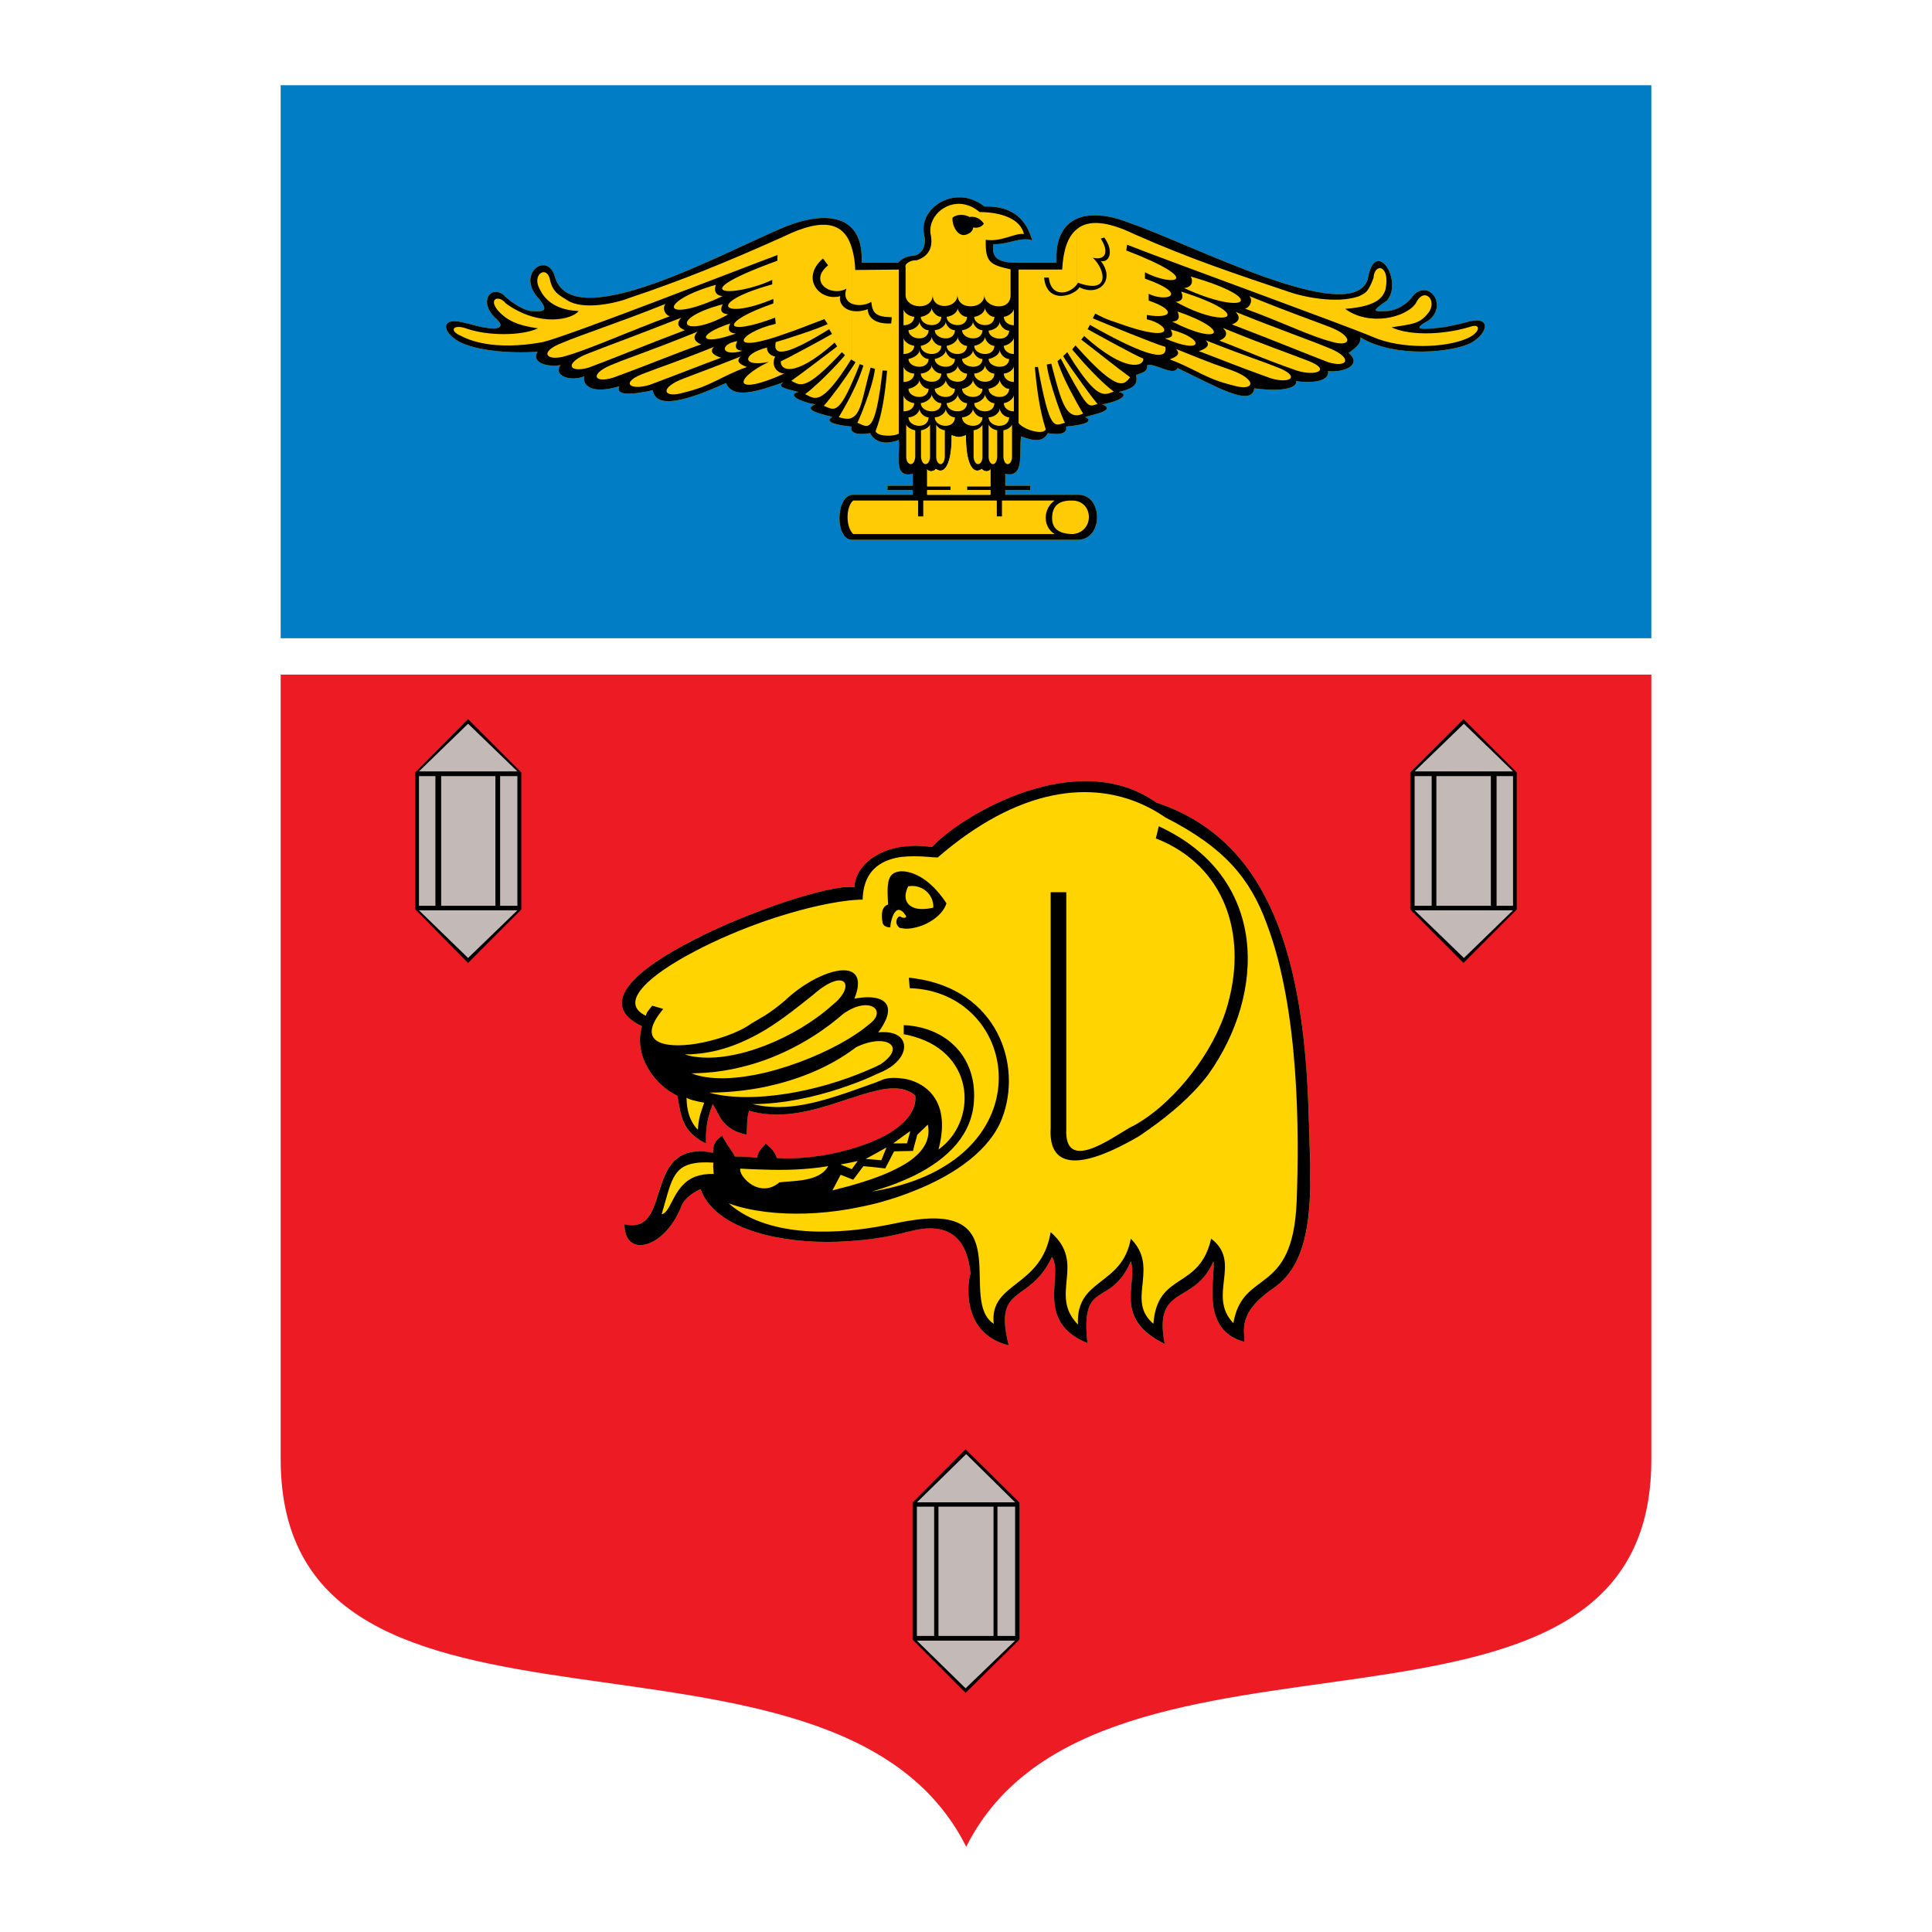 <?xml version="1.0" encoding="utf-8"?>
<!-- Generator: Adobe Illustrator 13.0.0, SVG Export Plug-In . SVG Version: 6.00 Build 14948)  -->
<!DOCTYPE svg PUBLIC "-//W3C//DTD SVG 1.0//EN" "http://www.w3.org/TR/2001/REC-SVG-20010904/DTD/svg10.dtd">
<svg version="1.0" id="Layer_1" xmlns="http://www.w3.org/2000/svg" xmlns:xlink="http://www.w3.org/1999/xlink" x="0px" y="0px"
	 width="192.756px" height="192.756px" viewBox="0 0 192.756 192.756" enable-background="new 0 0 192.756 192.756"
	 xml:space="preserve">
<g>
	<polygon fill-rule="evenodd" clip-rule="evenodd" fill="#FFFFFF" points="0,0 192.756,0 192.756,192.756 0,192.756 0,0 	"/>
	<path fill-rule="evenodd" clip-rule="evenodd" fill="#ED1C24" d="M164.754,67.305v78.339c0,32.99-55.173,12.322-68.355,38.607
		c-13.142-26.285-68.396-5.68-68.396-38.668V67.305H164.754L164.754,67.305z"/>
	<path fill-rule="evenodd" clip-rule="evenodd" fill="#FFD400" d="M127.07,128.506c4.449-3.096,3.711-10.293,3.465-18.248
		c-0.574-15.951-4.47-26.632-15.151-30.18c-8.181-5.802-19.949,1.682-22.389,4.429c-4.49-0.636-7.606,1.415-7.75,3.998
		c-3.67-0.697-30.672,9.411-21.2,13.88c-0.902,3.199,1.517,6.008,3.526,6.93c0.369,1.641,0.287,3.629,2.871,4.758
		c-0.021-1.129-0.021-2.174,0.676-3.916c0.697,1.127,0.943,2.541,3.383,3.055c0.062-1.129,0-1.641,0.246-2.398
		c6.643,1.967,13.368-4.285,16.566-1.498c0.308,4.449-9.555,6.643-13.819,6.213c-0.123-0.512-0.492-0.943-1.107-1.436
		c-0.513,0.574-0.697,0.799-0.882,1.436c-0.513-0.123-1.64-0.145-2.194-0.145c-0.267-0.613-0.799-1.105-1.25-2.07
		c-1.046,0.656-0.861,1.354-0.943,1.703c-7.176-1.436-3.875,8.262-8.816,7.135c0,3.465,4.06,2.418,5.7-1.867
		c0.287-0.758,1.23-1.332,1.886-1.639c1.927,5.227,12.568,6.355,20.543,4.283c2.132-0.594,5.905-1.209,6.397,4.162
		c-0.246,0.596-1.107,5.926,3.813,7.135c-1.579-6.211,2.07-4.018,4.306-8.814c1.229,1.803-1.805,6.416,3.547,8.59
		c-0.718-6.561,2.296-3.402,4.326-8.16c0.758,2.234-1.887,5.699,3.383,8.242c-1.169-6.008,2.993-3.812,4.858-8.242
		c0.246,1.559-1.414,6.828,3.076,8.037C124.221,132.77,123.38,131.027,127.07,128.506L127.07,128.506z"/>
	<path fill-rule="evenodd" clip-rule="evenodd" d="M127.07,128.506c2.829-1.969,3.547-5.598,3.649-10.006v-2.316
		c-0.041-1.887-0.123-3.896-0.185-5.926c-0.574-15.951-4.47-26.632-15.151-30.18c-0.267-0.184-0.513-0.349-0.759-0.492v0.984
		c0.554,0.287,1.107,0.615,1.641,0.984c5.925,3.014,8.487,6.13,10.128,10.641c3.239,8.57,3.239,20.83,2.973,27.699
		c-0.39,9.574-5.371,6.623-6.314,12.117c-2.645-2.768,0.902-6.068-2.214-8.428c-1.189,5.188-5.372,3.24-5.762,8.488
		c-0.185-0.143-0.328-0.307-0.451-0.451v1.498c0.41,0.328,0.943,0.656,1.579,0.963c-1.169-6.008,2.993-3.812,4.858-8.242
		c0.246,1.559-1.414,6.828,3.076,8.037C124.221,132.77,123.38,131.027,127.07,128.506L127.07,128.506z M114.625,112.678v-1.334
		c3.362-2.439,6.91-7.072,7.996-11.625c1.641-6.354-0.226-13.285-7.299-16.073l0.287-1.21c10.948,5.044,10.764,16.648,4.9,24.828
		C118.849,109.418,116.758,111.16,114.625,112.678L114.625,112.678z M114.625,79.586c-8.14-4.859-19.272,2.255-21.63,4.92
		c-0.635-0.082-1.229-0.123-1.783-0.123v1.046c1.025,0,1.927,0.123,2.337,0.123c7.996-6.91,15.377-7.894,21.076-4.982V79.586
		L114.625,79.586z M91.211,109.213c0.041,0.041,0.082,0.061,0.103,0.102c0.041,0.35,0,0.697-0.103,1.025v3.998l0.308-1.127
		l1.045-1.006c0.287,1.334-0.308,2.4-1.353,3.281v1.805c3.383-1.682,5.823-4.121,5.966-7.566c0.206-4.018-2.357-6.766-5.966-7.34
		v1.047c6.191,1.783,6.253,8.549,2.419,11.256c1.107-4.121-0.574-6.049-2.419-6.787V109.213L91.211,109.213z M91.211,122.744
		c2.152-0.471,5.187-0.41,5.618,4.346c-0.246,0.596-1.107,5.926,3.813,7.135c-1.579-6.211,2.07-4.018,4.306-8.814
		c1.229,1.803-1.805,6.416,3.547,8.59c-0.718-6.561,2.296-3.402,4.326-8.16c0.656,1.947-1.292,4.859,1.804,7.279v-1.498
		c-1.947-2.275,0.943-5.289-1.804-8.037c-0.861,4.758-5.516,3.916-5.27,8.57c-2.973-3.014,0.902-6.068-2.727-9.227
		c-0.923,5.598-6.131,4.941-5.68,9.145c-3.547-2.316,2.215-11.83-7.934-10.354V122.744L91.211,122.744z M114.625,111.344v1.334
		c-0.349,0.246-0.697,0.492-1.046,0.717c-7.012,4.061-8.959,2.359-8.754-0.881V89.018h1.558v23.619
		c-0.205,4.387,4.367,1.004,6.315-0.123C113.313,112.227,113.969,111.816,114.625,111.344L114.625,111.344z M91.211,118.807v-1.004
		c12.629-4.613,9.78-18.473,0-19.189v-1.006c8.283,1.107,10.867,8.652,8.734,14.045C98.756,114.688,95.374,117.168,91.211,118.807
		L91.211,118.807z M91.211,92.564v-1.989c0.472,0.164,1.127,0.164,1.907-0.021c0.041-1.168-0.841-2.05-1.907-2.153v-1.209
		c0.984,0.389,2.152,1.292,3.219,2.932C94.061,91.314,92.585,92.298,91.211,92.564L91.211,92.564z M91.211,84.384
		c-0.431,0.021-0.84,0.041-1.251,0.103v1.004c0.431-0.041,0.841-0.061,1.251-0.061V84.384L91.211,84.384z M89.96,108.658
		c0.451,0.082,0.882,0.268,1.251,0.555V107.9c-0.41-0.164-0.84-0.268-1.251-0.307V108.658L89.96,108.658z M91.211,110.34
		c-0.205,0.656-0.636,1.271-1.251,1.805v1.312l0.861-0.615l-0.328,1.23H89.96v0.779l1.128-0.021l0.123-0.492V110.34L91.211,110.34z
		 M89.96,123.051c0.164-0.041,0.328-0.082,0.472-0.123c0.246-0.061,0.513-0.123,0.779-0.184v-1.025
		c-0.39,0.041-0.8,0.123-1.251,0.205V123.051L89.96,123.051z M91.211,87.193v1.209c-0.185-0.021-0.39,0-0.595,0.021
		c-0.533,1.066-0.246,1.846,0.595,2.153v1.989c-0.431,0.103-0.861,0.123-1.251,0.041v-1.087c0.287,0.123,0.574,0.021,0.39-0.205
		c-0.144-0.206-0.267-0.349-0.39-0.431v-3.957C90.33,86.926,90.76,87.008,91.211,87.193L91.211,87.193z M91.211,97.607v1.006
		c-0.144,0-0.308-0.021-0.451-0.021l-0.082-1.045C90.863,97.547,91.027,97.588,91.211,97.607L91.211,97.607z M91.211,102.385v1.047
		c-0.328-0.104-0.677-0.186-1.046-0.246v-0.902C90.514,102.283,90.863,102.324,91.211,102.385L91.211,102.385z M91.211,115.486
		v1.805c-0.41,0.184-0.82,0.389-1.251,0.553v-1.518C90.432,116.061,90.842,115.793,91.211,115.486L91.211,115.486z M91.211,117.803
		c-0.41,0.145-0.82,0.287-1.251,0.41v1.066c0.431-0.143,0.841-0.309,1.251-0.473V117.803L91.211,117.803z M89.96,105.297v-1.641
		C90.289,104.107,90.289,104.701,89.96,105.297L89.96,105.297z M89.96,84.486c-0.984,0.144-1.845,0.451-2.542,0.861v1.148
		c0.717-0.594,1.64-0.881,2.542-1.005V84.486L89.96,84.486z M87.418,108.822c0.943-0.225,1.804-0.307,2.542-0.164v-1.064
		c-0.861-0.123-1.64-0.021-2.029,0.184c-0.164,0.062-0.349,0.123-0.513,0.205V108.822L87.418,108.822z M89.96,112.145
		c-0.676,0.615-1.558,1.148-2.542,1.578v1.332l1.025-0.572l-0.512,1.271l-0.513-0.043v0.76l0.902,0.102l0.882-1.701l0.758-0.02
		v-0.779h-0.84l0.84-0.615V112.145L89.96,112.145z M87.418,123.543c0.861-0.123,1.722-0.287,2.542-0.492v-1.127
		c-0.061,0.021-0.123,0.021-0.205,0.041c-0.738,0.164-1.538,0.309-2.337,0.451V123.543L87.418,123.543z M89.96,86.926v3.957
		c-0.82-0.574-1.168,1.394-1.127,1.64c-0.226,0-0.636-0.062-0.759-0.39c-0.246-1.066,0-1.743,0.533-1.886
		c-0.103-1.681-0.164-2.973,0.841-3.239C89.592,86.967,89.776,86.926,89.96,86.926L89.96,86.926z M89.96,91.519
		c-0.041-0.02-0.102-0.041-0.143-0.082c-0.246-0.103-0.697,0.656-0.062,1.127c0.082,0.021,0.144,0.041,0.205,0.041V91.519
		L89.96,91.519z M89.96,103.656v1.641c-0.348,0.635-1.086,1.291-2.214,1.742c-0.103,0.041-0.226,0.102-0.328,0.145v-0.779
		c0.143-0.082,0.266-0.145,0.41-0.205c2.05-1.375,1.312-2.461-0.41-2.318v-2.5c0.082-0.227,0.082-0.432,0-0.596v-1.209
		c1.353,0.287,1.702,1.414,0.205,3.424C88.812,102.877,89.592,103.164,89.96,103.656L89.96,103.656z M89.96,116.326v1.518
		c-0.799,0.35-1.661,0.637-2.542,0.902v-1.271C88.32,117.146,89.202,116.758,89.96,116.326L89.96,116.326z M89.96,118.213
		c-0.799,0.227-1.64,0.432-2.542,0.594v1.252c0.861-0.227,1.722-0.492,2.542-0.779V118.213L89.96,118.213z M87.418,85.347
		c-1.312,0.759-2.112,1.907-2.173,3.158c-0.144-0.021-0.328-0.021-0.533-0.021v1.353c0.472-0.041,0.923-0.082,1.353-0.082
		c0.041-1.579,0.574-2.604,1.354-3.26V85.347L87.418,85.347z M84.712,109.623c0.964-0.309,1.866-0.615,2.707-0.801v-0.84
		c-0.943,0.328-1.825,0.656-2.707,0.963V109.623L84.712,109.623z M87.418,113.723c-0.841,0.391-1.763,0.697-2.707,0.965v1.332
		l0.861-0.186l-0.594,0.82l-0.267-0.123v1.006l0.41,0.164l1.025-1.354l1.271,0.123v-0.76l-1.045-0.082l1.045-0.574V113.723
		L87.418,113.723z M84.712,123.83c0.902-0.061,1.804-0.143,2.707-0.287v-1.127c-0.882,0.143-1.784,0.268-2.707,0.348V123.83
		L84.712,123.83z M87.418,99.576v1.209c-0.267-0.553-1.333-0.758-2.707,0V96.87c0.861,0.246,1.209,1.087,0.533,2.767
		C86.106,99.473,86.844,99.453,87.418,99.576L87.418,99.576z M87.418,101.381v2.5c-0.595,0.062-1.292,0.246-2.03,0.615
		c-0.226,0.186-0.451,0.328-0.677,0.492v-1.373c0.759-0.471,1.415-0.922,1.969-1.395C87.069,101.934,87.316,101.646,87.418,101.381
		L87.418,101.381z M87.418,106.404v0.779c-0.718,0.348-1.64,0.736-2.707,1.105v-0.779C85.614,107.184,86.516,106.814,87.418,106.404
		L87.418,106.404z M87.418,117.475v1.271c-0.144,0.041-0.287,0.082-0.431,0.123c0.144-0.02,0.287-0.041,0.431-0.062v1.252
		c-0.902,0.225-1.804,0.41-2.707,0.574v-2.297C85.594,118.09,86.516,117.803,87.418,117.475L87.418,117.475z M84.712,88.484
		c-1.538,0.021-4.797,0.882-8.365,2.194v1.209c2.911-1.004,5.884-1.763,8.365-2.05V88.484L84.712,88.484z M76.347,111.139
		c2.932,0.33,5.822-0.676,8.365-1.516v-0.678c-2.973,1.025-5.659,1.744-8.365,1.436V111.139L76.347,111.139z M84.712,114.688
		c-2.604,0.736-5.413,1.004-7.217,0.84c-0.123-0.512-0.492-0.943-1.107-1.436c-0.021,0.021-0.041,0.041-0.041,0.062v2.541
		c1.886,0.062,4.059,0.021,6.273-0.348c-0.861,1.619-3.629,1.436-4.859,1.619c-0.492,0.41-0.964,0.574-1.415,0.594v2.338
		c2.583,0.328,5.495,0.227,8.365-0.266v-2.297c-0.595,0.145-1.148,0.309-1.661,0.432l0.82-1.559l0.841,0.328v-1.006l-0.861-0.348
		l0.861-0.164V114.688L84.712,114.688z M76.347,123.195c2.501,0.635,5.433,0.84,8.365,0.635v-1.066
		c-2.85,0.246-5.823,0.145-8.365-0.695V123.195L76.347,123.195z M84.712,96.87v3.915c-0.205,0.123-0.431,0.246-0.635,0.41
		c-1.456,1.271-4.122,3.24-7.729,4.553v-1.436c2.439-0.943,4.859-2.379,6.725-4.061c2.358-1.865,1.312-3.874-1.968-0.982
		c-1.25,0.982-2.85,2.316-4.756,3.484v-1.455c0.635-0.41,1.23-0.842,1.968-1.477C80.509,97.752,83.318,96.501,84.712,96.87
		L84.712,96.87z M84.712,103.615c-2.296,1.395-5.392,2.686-8.365,3.402v1.416c2.829-0.594,5.822-1.682,8.365-3.445V103.615
		L84.712,103.615z M84.712,107.51v0.779c-2.337,0.842-5.331,1.641-8.365,1.826v-0.738C78.889,109.172,81.821,108.557,84.712,107.51
		L84.712,107.51z M76.347,90.678c-2.317,0.861-4.777,1.886-6.971,3.014v1.189c2.071-1.087,4.49-2.132,6.971-2.994V90.678
		L76.347,90.678z M69.376,113.436c0.287,0.227,0.636,0.451,1.066,0.637c-0.021-1.129-0.021-2.174,0.676-3.916
		c0.697,1.127,0.943,2.541,3.383,3.055c0.062-1.129,0-1.641,0.246-2.398c0.533,0.164,1.066,0.266,1.6,0.326v-0.758
		c-0.431-0.061-0.861-0.123-1.271-0.225c0.41,0,0.84-0.021,1.271-0.041v-0.738c-2.235,0.184-4.183,0.041-5.598-0.369
		c1.661,0,3.588-0.164,5.598-0.574v-1.416c-2.604,0.615-5.126,0.779-6.971,0.207v2.604c0.287,0.082,0.595,0.143,0.882,0.184
		c-0.267,0.881-0.513,1.189-0.636,2.686c-0.103-0.082-0.185-0.184-0.246-0.266V113.436L69.376,113.436z M76.347,114.154v2.541
		c-0.902-0.02-1.743-0.061-2.481-0.102c-0.185,0.471,0.984,2.051,2.481,1.967v2.338c-1.312-0.164-2.542-0.43-3.65-0.84
		c1.046,0.922,2.296,1.578,3.65,2.01v1.127c-3.178-0.799-5.638-2.297-6.458-4.551c-0.164,0.061-0.328,0.162-0.513,0.266v-1.518
		c0.492-0.184,1.087-0.287,1.825-0.266c-0.021-0.615-0.082-0.678-0.021-1.129c-0.717-0.041-1.312-0.041-1.804,0.041v-1.148
		c0.492-0.061,1.066-0.02,1.743,0.125c0.082-0.35-0.103-1.047,0.943-1.703c0.451,0.965,0.984,1.457,1.25,2.07
		c0.554,0,1.681,0.021,2.194,0.145C75.67,114.912,75.855,114.666,76.347,114.154L76.347,114.154z M76.347,101.299v1.455
		c-1.989,1.189-4.306,2.193-6.971,2.398v-1.004c2.05-0.328,4.306-1.107,5.556-2.01C75.445,101.832,75.896,101.564,76.347,101.299
		L76.347,101.299z M76.347,104.312v1.436c-2.05,0.738-4.388,1.27-6.971,1.332v-1.641C71.365,105.727,73.866,105.275,76.347,104.312
		L76.347,104.312z M69.376,93.692c-5.843,2.952-9.985,6.478-5.331,8.693c-0.902,3.199,1.517,6.008,3.526,6.93
		c0.308,1.375,0.308,2.973,1.804,4.121v-1.004c-0.861-1.107-0.861-2.439-0.881-2.912c0.164,0.123,0.512,0.227,0.881,0.309v-2.604
		c-0.123-0.041-0.267-0.104-0.39-0.145c0.144,0,0.267,0,0.39,0v-1.641c-0.369-0.041-0.717-0.123-1.045-0.246
		c0.349,0,0.697,0,1.045-0.041v-1.004c-3.26,0.492-5.987-0.186-3.198-3.486l-1.107-0.326c-0.369,0.49-0.512,0.572-0.635,1.004
		c-2.727-1.293,0.185-3.979,4.941-6.458V93.692L69.376,93.692z M69.376,114.891c-4.879,0.41-2.583,8.285-7.073,7.26
		c0,3.465,4.06,2.418,5.7-1.867c0.226-0.574,0.82-1.045,1.374-1.373v-1.518c-2.235,0.861-2.357,3.547-3.362,3.752
		c0.923-3.096,1.045-4.777,3.362-5.105V114.891L69.376,114.891z M41.431,90.74V77.064l5.269-5.31l5.31,5.31V90.74L46.7,96.07
		L41.431,90.74L41.431,90.74z"/>
	<polygon fill-rule="evenodd" clip-rule="evenodd" fill="#C3B9B6" points="41.8,76.962 51.621,76.962 46.7,72.206 41.8,76.962 	"/>
	<polygon fill-rule="evenodd" clip-rule="evenodd" fill="#C3B9B6" points="41.8,90.371 41.8,77.434 43.44,77.434 43.44,90.371 
		41.8,90.371 	"/>
	<polygon fill-rule="evenodd" clip-rule="evenodd" fill="#C3B9B6" points="49.898,90.371 49.898,77.434 51.621,77.434 
		51.621,90.371 49.898,90.371 	"/>
	<polygon fill-rule="evenodd" clip-rule="evenodd" fill="#C3B9B6" points="44.015,90.371 44.015,77.434 49.427,77.434 
		49.427,90.371 44.015,90.371 	"/>
	<polygon fill-rule="evenodd" clip-rule="evenodd" fill="#C3B9B6" points="41.8,90.822 51.621,90.822 46.7,95.578 41.8,90.822 	"/>
	<polygon fill-rule="evenodd" clip-rule="evenodd" points="140.704,90.74 140.704,77.064 146.015,71.754 151.325,77.064 
		151.325,90.74 146.015,96.07 140.704,90.74 	"/>
	<polygon fill-rule="evenodd" clip-rule="evenodd" fill="#C3B9B6" points="141.135,76.962 150.956,76.962 146.056,72.206 
		141.135,76.962 	"/>
	<polygon fill-rule="evenodd" clip-rule="evenodd" fill="#C3B9B6" points="141.135,90.371 141.135,77.434 142.837,77.434 
		142.837,90.371 141.135,90.371 	"/>
	<polygon fill-rule="evenodd" clip-rule="evenodd" fill="#C3B9B6" points="149.315,90.371 149.315,77.434 150.956,77.434 
		150.956,90.371 149.315,90.371 	"/>
	<polygon fill-rule="evenodd" clip-rule="evenodd" fill="#C3B9B6" points="143.309,90.371 143.309,77.434 148.741,77.434 
		148.741,90.371 143.309,90.371 	"/>
	<polygon fill-rule="evenodd" clip-rule="evenodd" fill="#C3B9B6" points="141.135,90.822 150.956,90.822 146.056,95.578 
		141.135,90.822 	"/>
	<polygon fill-rule="evenodd" clip-rule="evenodd" points="91.047,163.586 91.047,149.91 96.337,144.6 101.709,149.91 
		101.709,163.586 96.337,168.895 91.047,163.586 	"/>
	<polygon fill-rule="evenodd" clip-rule="evenodd" fill="#C3B9B6" points="91.478,149.889 101.278,149.889 96.398,145.072 
		91.478,149.889 	"/>
	<polygon fill-rule="evenodd" clip-rule="evenodd" fill="#C3B9B6" points="91.478,163.217 91.478,150.32 93.2,150.32 93.2,163.217 
		91.478,163.217 	"/>
	<polygon fill-rule="evenodd" clip-rule="evenodd" fill="#C3B9B6" points="99.515,163.217 99.515,150.32 101.278,150.32 
		101.278,163.217 99.515,163.217 	"/>
	<polygon fill-rule="evenodd" clip-rule="evenodd" fill="#C3B9B6" points="93.631,163.217 93.631,150.32 99.125,150.32 
		99.125,163.217 93.631,163.217 	"/>
	<polygon fill-rule="evenodd" clip-rule="evenodd" fill="#C3B9B6" points="91.478,163.688 101.278,163.688 96.337,168.443 
		91.478,163.688 	"/>
	<polygon fill-rule="evenodd" clip-rule="evenodd" fill="#007DC5" points="164.754,63.676 164.754,8.504 28.002,8.504 
		28.002,63.676 164.754,63.676 	"/>
	<path fill-rule="evenodd" clip-rule="evenodd" fill="#FFD400" d="M101.545,26.218h3.854c-0.226-4.777,3.198-5.618,7.34-3.958
		c6.212,2.133,22.081,10.436,23.722,5.618c0.717-4.367,3.607,0.185,1.906,2.112c-1.436,0.984-1.497,1.148-0.062,1.045
		c0.39,0.041,1.865-0.287,2.768-1.64c1.661-1.518,3.383,1.25,1.374,2.625c-1.62,0.881-0.574,0.82,0.574,0.738
		c0.923-0.062,1.865-0.246,3.219-0.595c2.604-0.799,2.316,1.066,0.472,2.071c-1.682,0.861-7.401,1.579-10.989-0.574
		c0.103,0.656-0.554,1.086-1.169,1.558c1.374,1.148-0.39,1.989-2.071,1.804c0.185,0.615-0.614,1.333-3.178,1.004
		c0.144,0.513-0.881,1.148-4.162,0.718c-0.286,1.948-3.915-0.246-7.667-2.03c-0.349,0.882-2.297-0.533-3.015-0.287
		c0,0.595-0.226,0.677-1.106,0.984c0.144,0.902-0.083,1.292-1.743,1.702c1.292,0.287-0.205,1.005-1.641,1.23
		c1.21,0.492-0.123,0.861-1.701,1.25c1.086,0.574-0.738,0.861-1.906,0.964c0.122,0.431-0.165,0.943-1.825,0.656
		c-0.472,0.902-1.333,0.82-2.665,0.328c-0.247,1.435,0.43,4.203-1.579,3.731v1.189h2.48v0.431h-2.48v0.472h7.34
		c2.357,0.041,2.48,4.305,0.021,4.49H84.999c-1.702,0-1.661-4.49,0.123-4.49h5.946v-0.472h-2.522v-0.431h2.522v-1.189
		c-2.009,0.472-1.23-1.947-1.395-3.383c-1.333,0.533-2.419,0.226-2.85-0.676c-1.702,0.287-2.009-0.226-1.866-0.656
		c-1.107-0.103-2.912-0.39-1.907-0.964c-1.62-0.389-2.891-0.758-1.702-1.25c-1.435-0.225-2.912-0.943-1.681-1.23
		c-1.62-0.41-2.132-0.533-1.476-0.984c-2.768,0.984-5.064,1.701-5.761,0.082c-3.772,1.723-7.012,2.686-7.299,0.718
		c-3.403,0.759-3.547,0.103-3.342-0.39c-3.096,0.923-3.69-0.328-3.485-1.004c-1.374,0.574-3.137-0.041-2.378-1.107
		c-1.395,0.226-2.953-0.287-2.297-1.333c-2.809,0.185-6.109-0.103-7.811-1.005c-1.825-1.004-1.907-2.624,0.738-1.824
		c0.451,0.061,1.025,0.307,1.907,0.43c1.025,0.205,2.214,0.062,0.882-1.045c-1.538-1.517-0.472-3.198,0.861-2.255
		c0.984,1.005,2.378,1.681,2.891,1.64c1.354,0.103,1.538-0.103,0.718-1.189c-2.419-2.44,0.718-4.818,1.518-2.337
		c1.579,6.192,16.956-2.399,23.086-4.92c4.121-1.62,7.771-1.148,7.545,3.629h3.629c0.328-0.349,0.799-0.677,1.62-0.718
		c0.717-0.103,1.25-0.964,1.004-1.989c-0.677-2.788,3.158-5.208,5.987-2.911c1.66-0.021,3.915,0.307,4.776,3.383
		c-1.106-0.41-2.542,0.472-3.875,0.369C98.92,25.685,99.494,26.218,101.545,26.218L101.545,26.218z"/>
	<path fill-rule="evenodd" clip-rule="evenodd" d="M101.545,26.218h3.854c-0.226-4.777,3.198-5.618,7.34-3.958
		c6.212,2.133,22.081,10.436,23.722,5.618c0.717-4.367,3.607,0.185,1.906,2.112c-1.436,0.984-1.497,1.148-0.062,1.045
		c0.39,0.041,1.865-0.287,2.768-1.64c1.661-1.518,3.383,1.25,1.374,2.625c-1.62,0.881-0.574,0.82,0.574,0.738
		c0.923-0.062,1.865-0.246,3.219-0.595c2.604-0.799,2.316,1.066,0.472,2.071c-1.682,0.861-7.401,1.579-10.989-0.574
		c0.103,0.656-0.554,1.086-1.169,1.558c1.374,1.148-0.39,1.989-2.071,1.804c0.185,0.615-0.614,1.333-3.178,1.004
		c0.144,0.513-0.881,1.148-4.162,0.718c-0.286,1.948-3.915-0.246-7.667-2.03c-0.349,0.882-2.297-0.533-3.015-0.287
		c0,0.595-0.226,0.677-1.106,0.984c0.144,0.902-0.083,1.292-1.743,1.702c1.292,0.287-0.205,1.005-1.641,1.23
		c1.21,0.492-0.123,0.861-1.701,1.25c1.086,0.574-0.738,0.861-1.906,0.964c0.122,0.431-0.165,0.943-1.825,0.656
		c-0.472,0.902-1.333,0.82-2.665,0.328c-0.247,1.435,0.43,4.203-1.579,3.731v1.189h2.48v0.431h-2.48v0.472h7.34
		c2.357,0.041,2.48,4.305,0.021,4.49H84.999c-1.702,0-1.661-4.49,0.123-4.49h5.946v-0.472h-2.522v-0.431h2.522v-1.189
		c-2.009,0.472-1.23-1.947-1.395-3.383c-1.333,0.533-2.419,0.226-2.85-0.676c-1.702,0.287-2.009-0.226-1.866-0.656
		c-1.107-0.103-2.912-0.39-1.907-0.964c-1.62-0.389-2.891-0.758-1.702-1.25c-1.435-0.225-2.912-0.943-1.681-1.23
		c-1.62-0.41-2.132-0.533-1.476-0.984c-2.768,0.984-5.064,1.701-5.761,0.082c-3.772,1.723-7.012,2.686-7.299,0.718
		c-3.403,0.759-3.547,0.103-3.342-0.39c-3.096,0.923-3.69-0.328-3.485-1.004c-1.374,0.574-3.137-0.041-2.378-1.107
		c-1.395,0.226-2.953-0.287-2.297-1.333c-2.809,0.185-6.109-0.103-7.811-1.005c-1.825-1.004-1.907-2.624,0.738-1.824
		c0.451,0.061,1.025,0.307,1.907,0.43c1.025,0.205,2.214,0.062,0.882-1.045c-1.538-1.517-0.472-3.198,0.861-2.255
		c0.984,1.005,2.378,1.681,2.891,1.64c1.354,0.103,1.538-0.103,0.718-1.189c-2.419-2.44,0.718-4.818,1.518-2.337
		c1.579,6.192,16.956-2.399,23.086-4.92c4.121-1.62,7.771-1.148,7.545,3.629h3.629c0.328-0.349,0.799-0.677,1.62-0.718
		c0.717-0.103,1.25-0.964,1.004-1.989c-0.677-2.788,3.158-5.208,5.987-2.911c1.66-0.021,3.915,0.307,4.776,3.383
		c-1.106-0.41-2.542,0.472-3.875,0.369C98.92,25.685,99.494,26.218,101.545,26.218L101.545,26.218z"/>
	<path fill-rule="evenodd" clip-rule="evenodd" fill="#FFCB05" d="M107.449,22.855c1.107-0.922,2.952-0.84,5.781,0.533
		c5.659,2.501,10.047,3.937,15.397,5.741c1.189,0.431,4.675,1.23,6.95,0.431c0.677-0.349,0.924-0.39,1.456-1.825
		c0.082-1.558,1.723-1.333,1.189,1.189c-0.205,0.492-0.492,1.641-4.019,1.886c2.379,1.763,6.068,0.902,7.053-0.553
		c0.82-1.743,2.256-0.267,1.21,1.004c-0.882,1.107-1.641,1.066-3.629,1.394c1.558,0.759,4.776,0.861,7.812-0.041
		c0.513-0.185,0.779-0.103,0.8,0.103v0.082c-0.021,0.267-0.39,0.656-1.025,0.943c-2.234,1.005-6.643,1.107-9.452-0.123
		c-2.727-1.168-20.604-7.647-24.521-9.205l-0.082,0.574c7.955,3.055,4.674,3.67,1.865,2.173v0.636
		c4.572,1.62,2.092,2.378,0.369,1.517c0,0.205,0,0.472,0,0.677c2.809,0.943,2.338,1.865-0.185,1.435v0.43
		c2.338,0.513,3.178,2.604-3.014,0.328c-1.087-0.348-1.292-0.471-2.132-0.902l-0.246,0.472c1.106,0.471,6.232,2.583,7.237,2.85
		c0.328,1.681-2.646,0.574-7.524-2.194l-0.226,0.431c0.84,0.472,5.002,2.768,5.556,2.932c0.062,0.799-1.763,1.476-5.904-2.255
		l-0.287,0.369c1.947,1.476,3.588,2.829,4.88,3.752c-0.574,0.635-1.005,1.804-5.311-3.014v-5.679
		c0.103-0.082,0.185-0.185,0.246-0.287c1.947,0.984,3.629-0.718,2.132-2.624c0.718,0.226,1.436-0.82,0.349-2.337l-0.349,0.103
		c1.025,1.64,0.164,2.173-0.799,1.907c1.25,1.168,1.804,3.69-1.477,2.501c-0.041,0.062-0.082,0.123-0.103,0.164V22.855
		L107.449,22.855z M107.449,35.424v1.23c2.193,3.239,2.788,2.727,3.67,2.419C109.869,38.13,108.229,36.346,107.449,35.424
		L107.449,35.424z M107.449,37.556v1.168c1.148,2.03,1.292,1.825,2.051,1.579C109.048,39.77,108.188,38.602,107.449,37.556
		L107.449,37.556z M107.449,40.201c0.185,0.349,0.39,0.697,0.615,1.066c-0.226,0.103-0.431,0.164-0.615,0.164V40.201L107.449,40.201
		z M101.626,26.895h4.347c0.103-1.886,0.533-3.301,1.477-4.039v5.515c-0.697,0.964-2.583,1.415-2.809-0.676h-0.472
		c0.246,2.44,2.439,1.968,3.28,1.25v5.679c-0.062-0.041-0.103-0.103-0.144-0.164l-0.328,0.39c0.021,0.062,0.205,0.267,0.472,0.574
		v1.23c-0.308-0.431-0.615-0.943-0.964-1.518l-0.41,0.39c0.103,0.205,0.677,1.066,1.374,2.03v1.168
		c-0.41-0.677-0.923-1.64-1.619-2.952l-0.328,0.266c0.409,1.23,1.024,2.501,1.947,4.162v1.23c-1.251,0.041-1.701-1.886-2.562-5.146
		l-0.451,0.082c0.205,1.804,1.722,5.864,1.824,5.802c-1.106,0.349-1.517,0.902-2.706-5.556h-0.308
		c0.431,5.003,1.189,6.171,1.066,6.274c-0.349,0.533-2.215-0.041-2.687-0.677V26.895L101.626,26.895z"/>
	<path fill-rule="evenodd" clip-rule="evenodd" fill="#FFCB05" d="M118.131,28.74c0.82-0.082,0.923-0.677,0.677-1.148
		C126.681,29.847,124.323,31.59,118.131,28.74L118.131,28.74z"/>
	<path fill-rule="evenodd" clip-rule="evenodd" fill="#FFCB05" d="M117.311,30.113c0.779-0.082,0.738-0.553,0.533-1.025
		C125.573,31.549,122.375,32.943,117.311,30.113L117.311,30.113z"/>
	<path fill-rule="evenodd" clip-rule="evenodd" fill="#FFCB05" d="M116.942,32.082c0.778-0.042,0.758-0.533,0.533-1.005
		C122.949,32.943,121.801,34.562,116.942,32.082L116.942,32.082z"/>
	<path fill-rule="evenodd" clip-rule="evenodd" fill="#FFCB05" d="M116.225,33.763c0.86-0.062,0.819-0.41,0.574-0.882
		C120.223,33.742,120.182,35.485,116.225,33.763L116.225,33.763z"/>
	<path fill-rule="evenodd" clip-rule="evenodd" fill="#FFCB05" d="M132.586,32.594c2.562,0.963,2.234,2.112,0.266,1.497
		c-2.214-0.574-4.51-1.784-8.651-3.301c0.45-0.062,0.86-0.799,0.45-1.25C129.038,31.323,130.904,31.938,132.586,32.594
		L132.586,32.594z"/>
	<path fill-rule="evenodd" clip-rule="evenodd" fill="#FFCB05" d="M132.442,34.665c2.583,0.984,2.091,2.091,0.082,1.476
		c-2.358-0.902-5.475-2.193-9.616-3.772c0.8-0.287,0.841-0.779,0.369-1.25C127.706,32.902,130.822,33.988,132.442,34.665
		L132.442,34.665z"/>
	<path fill-rule="evenodd" clip-rule="evenodd" fill="#FFCB05" d="M130.351,35.937c2.604,0.943,0.984,1.661-1.005,1.025
		c-3.834-1.353-5.003-1.968-7.688-2.973c0.779-0.328,0.861-0.799,0.349-1.271C126.435,34.521,128.67,35.28,130.351,35.937
		L130.351,35.937z"/>
	<path fill-rule="evenodd" clip-rule="evenodd" fill="#FFCB05" d="M127.234,36.572c2.624,0.923,1.578,1.784-0.451,1.168
		c-3.834-1.374-4.49-1.702-7.176-2.706c0.779-0.267,1.189-0.615,0.677-1.086C124.733,35.711,125.573,35.896,127.234,36.572
		L127.234,36.572z"/>
	<path fill-rule="evenodd" clip-rule="evenodd" fill="#FFCB05" d="M122.99,36.982c2.583,0.984,2.07,2.091,0.062,1.476
		c-2.829-0.676-3.67-1.599-6.355-2.604c0.779-0.287,1.106-0.574,0.614-1.046C121.76,36.613,121.329,36.367,122.99,36.982
		L122.99,36.982z"/>
	<path fill-rule="evenodd" clip-rule="evenodd" fill="#FFCB05" d="M96.378,43.42c-0.677,0.246-0.82,0.225-1.435,0
		c0.041,2.563-0.595,4.06-1.579,3.362c-0.205,0.308-0.758,0.308-0.861,0.021v1.722h2.337v0.369h-2.337v0.472h6.314v-0.472H96.48
		v-0.369h2.337v-1.722c-0.103,0.287-0.656,0.287-0.86-0.021C96.973,47.479,96.337,45.983,96.378,43.42L96.378,43.42z"/>
	<path fill-rule="evenodd" clip-rule="evenodd" fill="#FFCB05" d="M100.827,29.458v-2.583c-2.092-0.471-2.522-0.717-2.481-2.952
		c1.579,0.246,2.953-0.718,3.813-0.574c-0.533-2.153-3.854-2.194-4.428-2.194c-0.369-0.308-0.738-0.533-1.127-0.656v1.087
		c0.041,0.021,0.082,0.041,0.123,0.062c0.369-0.062,1.004,0,1.435,0.676c-0.349,0.472-0.881,0.41-1.065,0.369
		c-0.042,0.329-0.267,0.533-0.492,0.636v7.217c0.738,0.103,1.6-0.287,1.6-1.086C98.265,30.749,100.827,31.118,100.827,29.458
		L100.827,29.458z M96.604,20.498c-2.009-0.697-3.978,0.964-3.772,2.768c0.39,1.702-0.472,2.419-1.394,2.707
		c-0.554-0.041-1.23,0.328-1.087,0.717v2.768c0.062,1.394,2.666,1.538,2.707,0c0,1.517,2.46,1.333,2.46,0
		c0.041,0.677,0.533,1.025,1.086,1.086v-7.217c-0.185,0.103-0.39,0.123-0.492,0.123c-0.656-0.041-1.127-0.963-1.086-1.722
		c0.287-0.287,0.984-0.41,1.579-0.144V20.498L96.604,20.498z"/>
	<path fill-rule="evenodd" clip-rule="evenodd" fill="#FFCB05" d="M92.646,32.943c-0.533,0-0.923-0.574-0.923-0.902
		c0.062,0.431-0.553,0.861-1.086,0.902C90.637,33.886,92.605,34.173,92.646,32.943L92.646,32.943z"/>
	<path fill-rule="evenodd" clip-rule="evenodd" fill="#FFCB05" d="M95.271,32.943c-0.533,0-0.923-0.574-0.923-0.902
		c0.062,0.431-0.553,0.861-1.086,0.902C93.262,33.886,95.25,34.173,95.271,32.943L95.271,32.943z"/>
	<path fill-rule="evenodd" clip-rule="evenodd" fill="#FFCB05" d="M98.019,32.943c-0.534,0-0.923-0.574-0.964-0.902
		c0.083,0.431-0.533,0.861-1.065,0.902C95.989,33.886,97.998,34.173,98.019,32.943L98.019,32.943z"/>
	<path fill-rule="evenodd" clip-rule="evenodd" fill="#FFCB05" d="M100.684,32.984c-0.533,0-0.923-0.574-0.964-0.902
		c0.062,0.43-0.533,0.861-1.087,0.902C98.633,33.907,100.643,34.194,100.684,32.984L100.684,32.984z"/>
	<path fill-rule="evenodd" clip-rule="evenodd" fill="#FFCB05" d="M92.646,35.813c-0.533,0-0.923-0.594-0.923-0.922
		c0.062,0.431-0.553,0.82-1.086,0.922C90.637,36.715,92.605,36.982,92.646,35.813L92.646,35.813z"/>
	<path fill-rule="evenodd" clip-rule="evenodd" fill="#FFCB05" d="M95.271,35.813c-0.533,0-0.923-0.594-0.923-0.922
		c0.062,0.431-0.553,0.82-1.086,0.922C93.262,36.715,95.25,36.982,95.271,35.813L95.271,35.813z"/>
	<path fill-rule="evenodd" clip-rule="evenodd" fill="#FFCB05" d="M98.019,35.813c-0.534,0-0.923-0.594-0.964-0.922
		c0.083,0.431-0.533,0.82-1.065,0.922C95.989,36.715,97.998,36.982,98.019,35.813L98.019,35.813z"/>
	<path fill-rule="evenodd" clip-rule="evenodd" fill="#FFCB05" d="M100.684,35.813c-0.533,0-0.923-0.594-0.964-0.922
		c0.062,0.431-0.533,0.82-1.087,0.922C98.633,36.715,100.643,36.982,100.684,35.813L100.684,35.813z"/>
	<path fill-rule="evenodd" clip-rule="evenodd" fill="#FFCB05" d="M92.646,38.787c-0.533,0-0.923-0.616-0.923-0.943
		c0.062,0.43-0.553,0.861-1.086,0.943C90.637,39.75,92.605,39.996,92.646,38.787L92.646,38.787z"/>
	<path fill-rule="evenodd" clip-rule="evenodd" fill="#FFCB05" d="M95.271,38.787c-0.533,0-0.923-0.616-0.923-0.943
		c0.062,0.43-0.553,0.861-1.086,0.943C93.262,39.75,95.25,39.996,95.271,38.787L95.271,38.787z"/>
	<path fill-rule="evenodd" clip-rule="evenodd" fill="#FFCB05" d="M98.019,38.787c-0.534,0-0.923-0.616-0.964-0.943
		c0.083,0.43-0.533,0.861-1.065,0.943C95.989,39.75,97.998,39.996,98.019,38.787L98.019,38.787z"/>
	<path fill-rule="evenodd" clip-rule="evenodd" fill="#FFCB05" d="M100.684,38.787c-0.533,0-0.923-0.616-0.964-0.943
		c0.062,0.43-0.533,0.861-1.087,0.943C98.633,39.75,100.643,39.996,100.684,38.787L100.684,38.787z"/>
	<path fill-rule="evenodd" clip-rule="evenodd" fill="#FFCB05" d="M92.646,41.636c-0.533,0-0.923-0.574-0.923-0.902
		c0.062,0.431-0.553,0.902-1.086,0.902C90.637,42.641,92.605,42.887,92.646,41.636L92.646,41.636z"/>
	<path fill-rule="evenodd" clip-rule="evenodd" fill="#FFCB05" d="M95.271,41.636c-0.533,0-0.923-0.574-0.923-0.902
		c0.062,0.431-0.553,0.902-1.086,0.902C93.262,42.641,95.25,42.887,95.271,41.636L95.271,41.636z"/>
	<path fill-rule="evenodd" clip-rule="evenodd" fill="#FFCB05" d="M98.019,41.636c-0.534,0-0.923-0.574-0.964-0.902
		c0.083,0.431-0.533,0.902-1.065,0.902C95.989,42.641,97.998,42.887,98.019,41.636L98.019,41.636z"/>
	<path fill-rule="evenodd" clip-rule="evenodd" fill="#FFCB05" d="M100.684,41.636c-0.533,0-0.923-0.574-0.964-0.902
		c0.062,0.431-0.533,0.902-1.087,0.902C98.633,42.641,100.643,42.887,100.684,41.636L100.684,41.636z"/>
	<path fill-rule="evenodd" clip-rule="evenodd" fill="#FFCB05" d="M93.917,31.61c-0.554,0-0.943-0.615-0.984-0.923
		c0.082,0.431-0.533,0.861-1.066,0.923C91.867,32.574,93.877,32.84,93.917,31.61L93.917,31.61z"/>
	<path fill-rule="evenodd" clip-rule="evenodd" fill="#FFCB05" d="M96.48,31.61c-0.554,0-0.943-0.615-0.943-0.923
		c0.062,0.431-0.512,0.861-1.086,0.923C94.451,32.574,96.439,32.84,96.48,31.61L96.48,31.61z"/>
	<path fill-rule="evenodd" clip-rule="evenodd" fill="#FFCB05" d="M99.207,31.61c-0.533,0-0.923-0.615-0.963-0.923
		c0.082,0.431-0.513,0.861-1.046,0.923C97.198,32.574,99.187,32.84,99.207,31.61L99.207,31.61z"/>
	<path fill-rule="evenodd" clip-rule="evenodd" fill="#FFCB05" d="M93.917,34.501c-0.554,0-0.943-0.615-0.984-0.943
		c0.082,0.431-0.533,0.862-1.066,0.943C91.867,35.465,93.877,35.711,93.917,34.501L93.917,34.501z"/>
	<path fill-rule="evenodd" clip-rule="evenodd" fill="#FFCB05" d="M96.48,34.501c-0.554,0-0.943-0.615-0.943-0.943
		c0.062,0.431-0.512,0.862-1.086,0.943C94.451,35.465,96.439,35.711,96.48,34.501L96.48,34.501z"/>
	<path fill-rule="evenodd" clip-rule="evenodd" fill="#FFCB05" d="M99.207,34.501c-0.533,0-0.923-0.615-0.963-0.943
		c0.082,0.431-0.513,0.862-1.046,0.943C97.198,35.465,99.187,35.711,99.207,34.501L99.207,34.501z"/>
	<path fill-rule="evenodd" clip-rule="evenodd" fill="#FFCB05" d="M93.917,37.269c-0.554,0-0.943-0.554-0.984-0.861
		c0.082,0.431-0.533,0.841-1.066,0.861C91.867,38.212,93.877,38.499,93.917,37.269L93.917,37.269z"/>
	<path fill-rule="evenodd" clip-rule="evenodd" fill="#FFCB05" d="M96.48,37.269c-0.554,0-0.943-0.554-0.943-0.861
		c0.062,0.431-0.512,0.841-1.086,0.861C94.451,38.212,96.439,38.499,96.48,37.269L96.48,37.269z"/>
	<path fill-rule="evenodd" clip-rule="evenodd" fill="#FFCB05" d="M99.207,37.269c-0.533,0-0.923-0.554-0.963-0.861
		c0.082,0.431-0.513,0.841-1.046,0.861C97.198,38.212,99.187,38.499,99.207,37.269L99.207,37.269z"/>
	<path fill-rule="evenodd" clip-rule="evenodd" fill="#FFCB05" d="M93.917,40.222c-0.554,0-0.943-0.616-0.984-0.923
		c0.082,0.41-0.533,0.861-1.066,0.923C91.867,41.185,93.877,41.431,93.917,40.222L93.917,40.222z"/>
	<path fill-rule="evenodd" clip-rule="evenodd" fill="#FFCB05" d="M96.48,40.222c-0.554,0-0.943-0.616-0.943-0.923
		c0.062,0.41-0.512,0.861-1.086,0.923C94.451,41.185,96.439,41.431,96.48,40.222L96.48,40.222z"/>
	<path fill-rule="evenodd" clip-rule="evenodd" fill="#FFCB05" d="M99.207,40.222c-0.533,0-0.923-0.616-0.963-0.923
		c0.082,0.41-0.513,0.861-1.046,0.923C97.198,41.185,99.187,41.431,99.207,40.222L99.207,40.222z"/>
	<path fill-rule="evenodd" clip-rule="evenodd" fill="#FFCB05" d="M101.155,35.321c-0.513,0-1.005-0.328-1.005-0.82
		c0.492-0.082,1.066-0.513,1.005-0.943V35.321L101.155,35.321z"/>
	<path fill-rule="evenodd" clip-rule="evenodd" fill="#FFCB05" d="M101.155,32.451c-0.513,0-1.005-0.328-1.005-0.84
		c0.492-0.062,1.066-0.492,1.005-0.923V32.451L101.155,32.451z"/>
	<path fill-rule="evenodd" clip-rule="evenodd" fill="#FFCB05" d="M101.155,38.11c-0.513,0-1.005-0.328-1.005-0.841
		c0.492-0.021,1.066-0.431,1.005-0.861V38.11L101.155,38.11z"/>
	<path fill-rule="evenodd" clip-rule="evenodd" fill="#FFCB05" d="M101.155,41.042c-0.513,0-1.005-0.308-1.005-0.82
		c0.492-0.062,1.066-0.513,1.005-0.923V41.042L101.155,41.042z"/>
	<path fill-rule="evenodd" clip-rule="evenodd" fill="#FFCB05" d="M90.145,41.042c0.574,0,1.066-0.308,1.066-0.82
		c-0.574-0.062-1.148-0.513-1.066-0.923V41.042L90.145,41.042z"/>
	<path fill-rule="evenodd" clip-rule="evenodd" fill="#FFCB05" d="M90.145,38.11c0.574,0,1.066-0.328,1.066-0.841
		c-0.574-0.021-1.148-0.431-1.066-0.861V38.11L90.145,38.11z"/>
	<path fill-rule="evenodd" clip-rule="evenodd" fill="#FFCB05" d="M90.145,35.321c0.574,0,1.066-0.328,1.066-0.82
		c-0.574-0.082-1.148-0.513-1.066-0.943V35.321L90.145,35.321z"/>
	<path fill-rule="evenodd" clip-rule="evenodd" fill="#FFCB05" d="M90.145,32.451c0.574,0,1.066-0.328,1.066-0.84
		c-0.574-0.062-1.148-0.492-1.066-0.923V32.451L90.145,32.451z"/>
	<path fill-rule="evenodd" clip-rule="evenodd" fill="#FFCB05" d="M91.314,45.613v-2.686c-0.308-0.041-0.718-0.226-0.902-0.554
		v3.239C90.453,46.454,91.211,46.618,91.314,45.613L91.314,45.613z"/>
	<path fill-rule="evenodd" clip-rule="evenodd" fill="#FFCB05" d="M91.888,45.613v-2.686c0.328-0.041,0.718-0.226,0.902-0.554v3.239
		C92.749,46.454,92.011,46.618,91.888,45.613L91.888,45.613z"/>
	<path fill-rule="evenodd" clip-rule="evenodd" fill="#FFCB05" d="M94.266,45.613v-2.686c-0.328-0.041-0.677-0.226-0.861-0.554
		v3.239C93.446,46.454,94.164,46.618,94.266,45.613L94.266,45.613z"/>
	<path fill-rule="evenodd" clip-rule="evenodd" fill="#FFCB05" d="M100.109,45.613v-2.686c0.328-0.041,0.677-0.226,0.861-0.554
		v3.239C100.93,46.454,100.212,46.618,100.109,45.613L100.109,45.613z"/>
	<path fill-rule="evenodd" clip-rule="evenodd" fill="#FFCB05" d="M99.494,45.613v-2.686c-0.308-0.041-0.677-0.226-0.861-0.554
		v3.239C98.674,46.454,99.392,46.618,99.494,45.613L99.494,45.613z"/>
	<path fill-rule="evenodd" clip-rule="evenodd" fill="#FFCB05" d="M97.137,45.613v-2.686c0.307-0.041,0.718-0.226,0.882-0.554v3.239
		C97.998,46.454,97.239,46.618,97.137,45.613L97.137,45.613z"/>
	<path fill-rule="evenodd" clip-rule="evenodd" fill="#FFCB05" d="M107.06,53.282c-1.456,0-2.091-0.574-2.091-1.579
		c0-1.086,0.512-1.763,1.906-1.763C109.131,49.858,109.254,53.056,107.06,53.282L107.06,53.282z"/>
	<path fill-rule="evenodd" clip-rule="evenodd" fill="#FFCB05" d="M105.215,49.939h-5.249v1.579h-0.513v-1.579h-7.339v1.579h-0.513
		v-1.579h-6.479c-0.676,0.533-0.82,2.522,0,3.342h20.093C103.964,52.482,104.107,50.718,105.215,49.939L105.215,49.939z"/>
	<path fill-rule="evenodd" clip-rule="evenodd" fill="#FFCB05" d="M89.673,26.895l-4.346,0.041
		c-0.021-0.738-0.123-1.415-0.287-2.009v5.393c0.554,0.205,1.312,0.144,1.886-0.206c0.123,1.189,0.513,1.497,2.05,1.538
		l-0.062,0.615c-1.661,0.102-2.337-0.656-2.337-1.415c-0.595,0.205-1.107,0.246-1.538,0.164v4.921l0.308,0.184
		c-0.021,0.082-0.144,0.267-0.308,0.513v1.477c0.226-0.492,0.472-1.087,0.738-1.784l0.369,0.144
		c-0.288,0.861-0.615,1.723-1.107,2.686v2.501c0.902-0.451,1.046-2.214,1.825-4.982l0.431,0.123
		c-0.185,1.804-1.723,5.433-1.763,5.372c1.045,0.431,1.763,1.435,2.521-5.208l0.451,0.021c-0.41,5.043-1.25,5.966-1.128,6.089
		c0.267,0.492,1.825,0.492,2.296,0.185V26.895L89.673,26.895z M85.04,24.926c-0.697-2.645-2.665-3.383-6.93-1.292
		c-5.638,2.522-9.985,4.305-15.377,6.11c-1.148,0.472-4.531,1.25-6.11,0.226c-0.615-0.41-1.476-0.718-1.743-2.03
		c-0.287-1.497-1.764-0.635-1.107,0.759c0.246,0.472,0.902,2.194,3.958,2.337c-0.615,0.82-3.896,1.661-7.258-0.758
		c-0.656-0.861-1.804-0.533-0.799,0.697c0.943,1.046,2.009,1.497,3.998,1.784c-1.558,0.738-4.962,0.799-7.197,0
		c-0.717-0.246-1.189-0.144-1.209,0.103v0.041c0.021,0.164,0.226,0.39,0.697,0.595c0.718,0.39,3.24,1.538,8.181,0.636
		c2.666-0.636,19.519-7.238,23.435-8.693l-0.021,0.574c-9.8,3.547-4.285,3.69-0.513,1.907v0.451
		c-6.684,1.846-5.023,3.608,0.103,1.456c0.041,0.205,0,0.308,0,0.451c-5.454,1.886-5.064,3.383,0.185,1.415l0.062,0.615
		c-3.834,0.882-5.064,3.199,1.127,0.923c1.066-0.349,1.804-0.677,3.731-1.394l0.328,0.492c-1.045,0.513-4.203,1.518-5.187,1.805
		c-0.349,1.681,1.559,1.045,5.331-1.292l0.287,0.472c-0.759,0.451-4.634,2.542-5.105,2.727c-0.103,0.8,1.189,1.846,5.372-1.866
		l0.246,0.39c-1.948,1.476-3.281,2.501-4.572,3.424c0.902,0.472,1.373,1.087,5.043-2.85l0.308,0.288
		c-0.144,0.226-2.358,2.686-3.978,3.896c0.923,0.41,1.538,1.415,4.593-3.465l0.123,0.082v-4.921
		c-0.923-0.164-1.374-0.881-1.209-1.476c-2.05,0.574-4.019-1.784-1.723-3.752l0.513,0.677c-1.989,1.599,0.205,3.198,1.825,2.337
		c-0.288,0.82,0.061,1.312,0.594,1.518V24.926L85.04,24.926z M85.04,36.633v1.477c-1.477,3.383-1.927,2.727-2.85,2.378
		C82.928,39.688,84.404,37.638,85.04,36.633L85.04,36.633z M85.04,39.155v2.501c-0.308,0.185-0.738,0.164-1.354-0.041
		C84.24,40.693,84.691,39.893,85.04,39.155L85.04,39.155z"/>
	<path fill-rule="evenodd" clip-rule="evenodd" fill="#FFCB05" d="M78.253,37.269c-0.594,0-1.394-0.656-0.922-1.702
		c-0.533-0.082-0.861-0.533-0.799-0.902c-2.645,0.697-2.44,2.009,0.184,1.435C73.189,37.782,73.046,39.626,78.253,37.269
		L78.253,37.269z"/>
	<path fill-rule="evenodd" clip-rule="evenodd" fill="#FFCB05" d="M72.103,29.54c-0.779-0.041-0.882-0.656-0.677-1.128
		C65.48,30.113,65.993,32.41,72.103,29.54L72.103,29.54z"/>
	<path fill-rule="evenodd" clip-rule="evenodd" fill="#FFCB05" d="M72.657,31.364c-0.82-0.082-0.8-0.533-0.554-1.005
		C66.465,31.856,68.146,33.886,72.657,31.364L72.657,31.364z"/>
	<path fill-rule="evenodd" clip-rule="evenodd" fill="#FFCB05" d="M73.415,33.271c-0.8-0.041-0.8-0.533-0.554-1.004
		C69.171,33.497,69.95,34.562,73.415,33.271L73.415,33.271z"/>
	<path fill-rule="evenodd" clip-rule="evenodd" fill="#FFCB05" d="M74.092,34.993c-0.8-0.041-0.759-0.492-0.533-0.964
		C71.693,34.357,71.98,35.649,74.092,34.993L74.092,34.993z"/>
	<path fill-rule="evenodd" clip-rule="evenodd" fill="#FFCB05" d="M56.172,34.173c-2.501,0.923-1.681,1.948,0.308,1.333
		c2.194-0.615,6.212-2.419,10.354-3.957c-0.43-0.082-0.82-0.759-0.43-1.23C62.016,32.082,57.833,33.456,56.172,34.173L56.172,34.173
		z"/>
	<path fill-rule="evenodd" clip-rule="evenodd" fill="#FFCB05" d="M58.797,35.219c-2.583,0.964-2.071,2.05-0.062,1.456
		c2.337-0.861,5.475-2.173,9.596-3.731c-0.779-0.287-0.82-0.779-0.349-1.25C63.553,33.435,60.458,34.562,58.797,35.219
		L58.797,35.219z"/>
	<path fill-rule="evenodd" clip-rule="evenodd" fill="#FFCB05" d="M61.298,36.285c-2.563,0.964-2.092,2.009-0.123,1.395
		c3.813-1.395,6.048-2.358,8.775-3.322c-0.779-0.328-0.82-0.8-0.349-1.271C65.173,34.891,62.938,35.608,61.298,36.285L61.298,36.285
		z"/>
	<path fill-rule="evenodd" clip-rule="evenodd" fill="#FFCB05" d="M64.374,37.208c-2.583,0.923-1.579,1.804,0.451,1.189
		c3.773-1.415,4.45-1.722,7.115-2.706c-0.8-0.267-1.189-0.615-0.697-1.086C66.833,36.367,66.034,36.551,64.374,37.208L64.374,37.208
		z"/>
	<path fill-rule="evenodd" clip-rule="evenodd" fill="#FFCB05" d="M68.269,37.74c-2.583,0.943-2.091,2.05-0.082,1.435
		c2.85-0.676,3.649-1.599,6.335-2.562c-0.779-0.287-1.107-0.574-0.615-1.045C69.479,37.31,69.889,37.105,68.269,37.74L68.269,37.74z
		"/>
	<path fill-rule="evenodd" clip-rule="evenodd" fill="#FFCB05" d="M96.378,43.42c-0.677,0.246-0.82,0.225-1.435,0
		c0.041,2.563-0.595,4.06-1.579,3.362c-0.205,0.308-0.758,0.308-0.861,0.021v1.722h2.337v0.369h-2.337v0.472h6.314v-0.472H96.48
		v-0.369h2.337v-1.722c-0.103,0.287-0.656,0.287-0.86-0.021C96.973,47.479,96.337,45.983,96.378,43.42L96.378,43.42z"/>
</g>
</svg>
